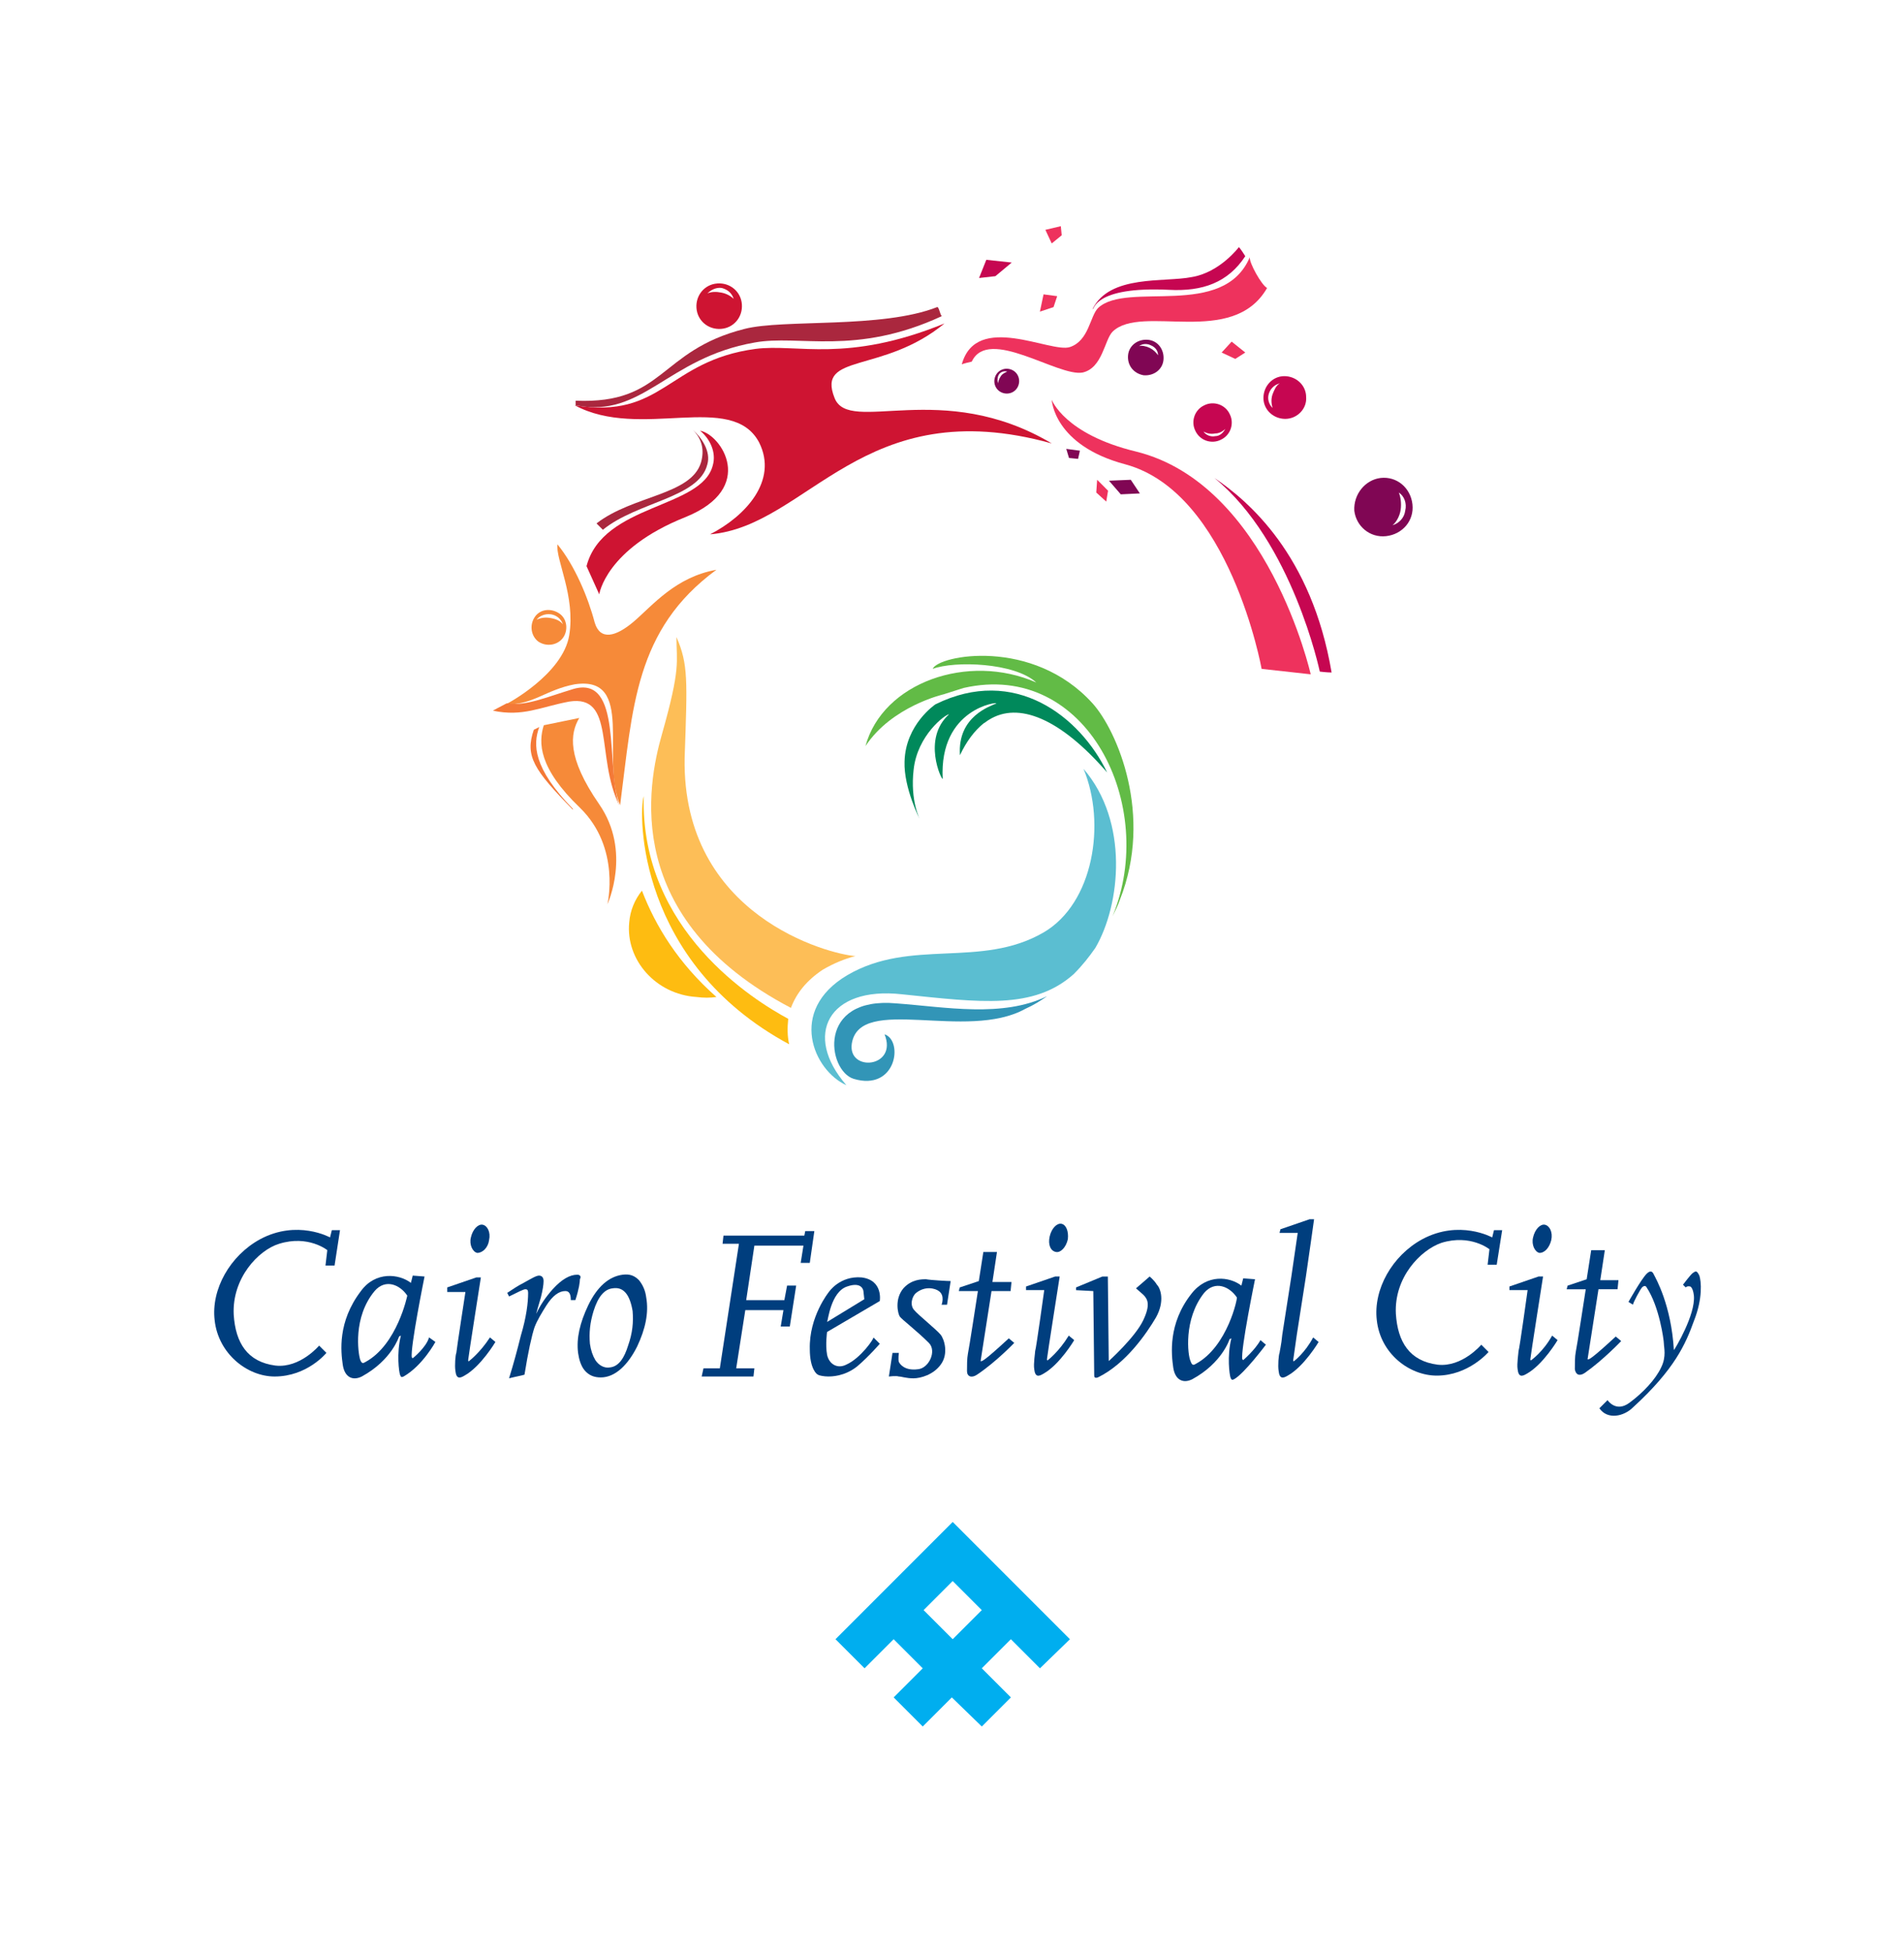 <?xml version="1.0" encoding="UTF-8"?>
<svg xmlns="http://www.w3.org/2000/svg" width="160" height="164" viewBox="0 0 160 164" fill="none">
  <path d="M116.021 40.149C117.395 39.996 118.54 40.989 118.693 42.363C118.846 43.738 117.854 44.882 116.479 45.036C115.105 45.189 113.96 44.196 113.807 42.898C113.73 41.524 114.723 40.302 116.021 40.149ZM117.549 41.372C117.702 41.754 117.777 42.288 117.702 42.823C117.625 43.358 117.32 43.893 117.015 44.121C117.55 43.968 118.008 43.51 118.085 42.9C118.238 42.288 118.008 41.678 117.55 41.372" fill="#800654"></path>
  <path d="M94.795 29.841C94.872 29.001 95.635 28.467 96.474 28.543C97.314 28.62 97.849 29.383 97.772 30.223C97.696 31.062 96.933 31.597 96.093 31.521C95.253 31.367 94.718 30.681 94.795 29.841ZM95.711 29.078C95.94 29.001 96.323 29.078 96.628 29.231C96.933 29.385 97.162 29.613 97.314 29.843C97.314 29.461 97.086 29.156 96.703 29.003C96.398 28.85 96.016 28.85 95.71 29.08" fill="#800654"></path>
  <path d="M84.18 32.972C83.646 32.743 83.417 32.132 83.646 31.597C83.874 31.062 84.485 30.834 85.02 31.062C85.555 31.291 85.783 31.902 85.555 32.437C85.327 32.972 84.715 33.2 84.18 32.972ZM83.876 32.209C83.876 32.055 83.952 31.827 84.104 31.597C84.256 31.367 84.485 31.292 84.639 31.216C84.41 31.139 84.104 31.216 83.952 31.444C83.799 31.672 83.799 31.98 83.876 32.209Z" fill="#800654"></path>
  <path d="M92.046 79.625C91.511 80.388 90.977 81.076 90.213 81.839C86.853 84.816 82.424 84.207 75.782 83.519C69.597 82.832 67.46 86.954 71.124 91.154C68.375 89.933 66.16 84.893 71.2 81.916C76.545 78.785 82.424 81.381 87.693 78.327C91.893 75.883 92.961 69.164 91.053 64.584C94.872 69.012 94.184 75.961 92.046 79.625Z" fill="#5BBED1"></path>
  <path d="M87.999 83.672C87.464 84.053 86.855 84.435 86.166 84.741C81.203 87.49 72.27 83.52 71.583 87.644C71.202 90.088 75.477 89.705 74.332 86.881C75.935 87.415 75.325 91.691 71.737 90.623C69.522 89.936 68.606 83.673 75.325 84.285C79.449 84.59 84.259 85.506 88.001 83.673" fill="#3295B7"></path>
  <path d="M66.467 84.665C52.189 77.182 54.403 65.958 55.624 61.681C57.227 56.032 56.845 55.649 56.845 53.511C57.838 55.802 57.762 57.1 57.532 63.666C57.303 76.951 69.672 80.158 71.887 80.311C70.97 80.54 70.054 80.923 69.138 81.456C67.763 82.372 66.923 83.442 66.465 84.663" fill="#FDBE57"></path>
  <path d="M66.314 87.719C53.562 80.846 53.638 68.401 54.096 66.874C53.792 78.175 63.411 84.055 66.237 85.581C66.16 86.344 66.16 87.032 66.314 87.719Z" fill="#FEBC11"></path>
  <path d="M79.294 58.323C79.294 58.323 74.942 59.316 72.728 62.674C74.179 57.33 81.357 54.81 87.083 57.33C85.25 55.65 80.21 55.497 78.378 56.185C78.836 55.04 86.776 53.513 91.816 59.087C93.877 61.378 96.933 68.479 94.107 75.58C93.954 76.038 93.725 76.496 93.496 76.954C97.313 67.716 91.358 55.422 80.973 57.789L79.294 58.323Z" fill="#62BB46"></path>
  <path d="M93.039 64.889C89.069 60.307 85.557 58.932 83.113 60.46C82.959 60.537 82.808 60.688 82.654 60.765C81.891 61.377 81.203 62.293 80.669 63.437C80.44 60.154 83.264 59.314 83.722 59.086C83.951 58.932 78.912 59.467 79.218 65.423C79.141 65.577 77.461 62.063 79.752 60.002C79.447 60.002 77.08 61.758 76.775 64.66C76.47 67.256 77.31 68.86 77.31 68.86C77.31 68.86 75.935 66.188 76.012 63.974C76.088 60.843 78.608 59.164 78.608 59.164C85.25 55.88 90.748 60.157 93.039 64.89" fill="#00895B"></path>
  <path d="M52.875 77.487C52.952 76.494 53.333 75.578 53.945 74.815C55.089 77.792 56.999 80.923 60.206 83.748C59.671 83.825 59.136 83.825 58.526 83.748C55.091 83.52 52.569 80.618 52.875 77.487Z" fill="#FEBC11"></path>
  <path d="M105.026 21.596C104.95 22.054 106.019 23.963 106.478 24.192C103.575 29.231 95.941 25.489 93.497 27.857C92.811 28.543 92.657 30.911 90.978 31.292C88.917 31.674 83.038 27.399 81.663 30.376C80.977 30.529 80.823 30.604 80.823 30.604C82.045 26.176 88.306 29.688 89.91 29.153C91.513 28.618 91.59 26.557 92.278 25.869C94.722 23.578 102.814 26.862 105.03 21.594" fill="#EE325D"></path>
  <path d="M106.019 56.185C106.019 56.185 103.347 41.372 94.567 39.005C88.534 37.402 88.382 33.583 88.382 33.583C88.382 33.583 89.452 36.485 95.483 37.935C106.554 40.684 110.143 56.642 110.143 56.642L106.019 56.185Z" fill="#EE325D"></path>
  <path d="M50.356 49.924C50.356 49.924 50.891 46.107 57.61 43.433C63.643 40.989 60.587 36.484 58.831 36.179C59.671 36.865 60.206 38.011 59.901 39.081C58.984 42.746 50.663 42.288 49.288 47.556L50.356 49.924Z" fill="#CE1432"></path>
  <path d="M45.698 60.918C45.239 62.369 45.239 64.507 48.752 67.868C52.187 71.228 51.042 75.961 51.042 75.961C51.042 75.961 53.103 71.533 50.356 67.562C47.609 63.592 47.912 61.606 48.677 60.309L45.699 60.92L45.698 60.918Z" fill="#F68A39"></path>
  <path d="M45.316 61.072C44.781 62.523 44.781 64.507 48.142 67.944V68.021C44.858 64.66 44.095 63.516 44.858 61.301L45.316 61.072Z" fill="#F47937"></path>
  <path d="M50.126 43.968C53.18 41.6 58.067 41.6 58.906 38.851C59.211 37.782 58.983 36.865 58.22 36.102C58.983 36.789 59.748 37.935 59.441 39.005C58.755 41.83 53.562 42.135 50.661 44.502L50.126 43.968Z" fill="#AA273E"></path>
  <path d="M48.294 34.041C55.699 35.263 56.082 30.299 63.488 29.308C67 28.85 71.124 30.529 79.371 27.17C74.179 31.445 68.605 29.614 70.132 33.431C71.354 36.562 79.142 31.752 88.381 37.248C72.498 32.82 67.918 44.198 59.671 44.884C62.648 43.356 65.397 40.379 63.795 37.172C61.504 32.82 53.79 37.019 48.294 34.041Z" fill="#CE1432"></path>
  <path d="M58.526 25.871C58.45 24.801 59.213 23.885 60.282 23.81C61.352 23.733 62.268 24.496 62.343 25.566C62.42 26.636 61.657 27.552 60.587 27.627C59.518 27.704 58.601 26.941 58.526 25.871ZM59.443 24.65C59.748 24.496 60.206 24.496 60.587 24.573C61.045 24.65 61.427 24.878 61.657 25.108C61.504 24.65 61.199 24.345 60.664 24.192C60.206 24.115 59.748 24.345 59.443 24.65Z" fill="#CE1432"></path>
  <path d="M48.37 33.66C55.852 33.965 55.319 29.46 62.572 27.627C65.856 26.787 74.101 27.627 78.759 25.794C78.912 25.794 78.987 26.406 79.141 26.557C71.887 29.918 67.153 28.085 63.411 28.772C56.006 30.069 54.02 35.186 48.37 34.04C48.37 33.581 48.37 33.813 48.37 33.66Z" fill="#AA273E"></path>
  <path d="M42.491 59.162C42.567 59.162 47.301 56.643 47.835 53.359C48.37 50.076 46.691 47.022 46.842 45.724C48.294 47.48 49.438 50.229 49.973 52.29C50.431 53.818 51.729 53.511 53.257 52.213C54.859 50.839 56.769 48.471 60.204 47.861C53.332 52.901 53.18 59.467 52.111 67.638C50.431 63.744 53.408 56.718 48.294 57.483C45.849 57.941 44.781 59.239 42.491 59.162Z" fill="#F68A39"></path>
  <path d="M45.239 53.894C44.628 53.436 44.476 52.52 44.935 51.833C45.393 51.147 46.309 51.07 46.995 51.528C47.682 51.986 47.759 52.979 47.3 53.589C46.842 54.201 45.926 54.352 45.239 53.894ZM45.088 52.062C45.393 51.908 45.774 51.833 46.233 51.908C46.691 51.985 47.072 52.136 47.302 52.443C47.149 51.985 46.767 51.68 46.309 51.603C45.774 51.527 45.316 51.757 45.088 52.062Z" fill="#F68A39"></path>
  <path d="M41.422 59.697C41.422 59.697 41.957 59.392 42.567 59.086C44.246 59.314 45.698 58.627 48.217 57.864C52.34 56.72 50.889 64.43 52.034 67.638C50.048 63.591 51.729 58.322 47.834 58.932C45.39 59.391 43.94 60.23 41.419 59.696" fill="#F47937"></path>
  <path d="M108.004 35.186C107.011 35.186 106.171 34.423 106.171 33.43C106.171 32.437 106.934 31.597 107.927 31.597C108.92 31.597 109.76 32.36 109.76 33.353C109.836 34.346 108.997 35.186 108.004 35.186ZM106.936 34.27C106.859 33.965 106.782 33.583 106.936 33.125C107.089 32.743 107.24 32.362 107.547 32.209C107.165 32.285 106.784 32.59 106.631 33.048C106.477 33.507 106.631 33.965 106.936 34.27Z" fill="#C60651"></path>
  <path d="M103.347 34.804C103.728 35.568 103.423 36.56 102.584 36.942C101.821 37.324 100.828 37.019 100.446 36.179C100.065 35.416 100.37 34.423 101.209 34.041C101.972 33.66 102.965 33.965 103.347 34.804ZM102.964 36.027C102.735 36.255 102.429 36.409 102.124 36.409C101.742 36.485 101.438 36.409 101.131 36.255C101.359 36.56 101.742 36.714 102.124 36.637C102.506 36.637 102.81 36.334 102.964 36.027Z" fill="#C60651"></path>
  <path d="M91.816 25.948C91.969 26.101 91.816 24.038 98.231 24.345C101.056 24.498 103.194 23.733 104.645 21.519C104.263 20.908 104.11 20.756 104.11 20.756C104.11 20.756 102.507 22.894 100.14 23.275C97.849 23.733 93.266 23.047 91.816 25.948Z" fill="#C60651"></path>
  <path d="M110.906 56.413C110.906 56.413 108.615 45.494 102.049 40.149C104.875 42.058 110.219 46.563 111.899 56.49C111.517 56.49 110.906 56.413 110.906 56.413Z" fill="#C60651"></path>
  <path d="M82.273 23.352L82.883 21.824L85.02 22.054L83.647 23.198L82.273 23.352Z" fill="#C60651"></path>
  <path d="M87.388 26.177L87.693 24.726L88.839 24.878L88.534 25.794L87.388 26.177Z" fill="#EE325D"></path>
  <path d="M89.602 37.707L89.832 38.47L90.595 38.546L90.748 37.858L89.602 37.707Z" fill="#800654"></path>
  <path d="M102.659 29.613L103.499 28.697L104.645 29.613L103.805 30.148L102.659 29.613Z" fill="#EE325D"></path>
  <path d="M92.198 40.302L93.114 41.219L92.962 42.135L92.123 41.372L92.198 40.302Z" fill="#EE325D"></path>
  <path d="M93.191 40.379L95.023 40.302L95.787 41.447L94.184 41.524L93.191 40.379Z" fill="#800654"></path>
  <path d="M88.381 20.45L87.846 19.305L89.144 19L89.22 19.763L88.381 20.45Z" fill="#EE325D"></path>
  <path d="M77.614 135.25L80.058 132.806L82.503 135.25L80.058 137.694L77.614 135.25ZM89.908 137.694L80.058 127.844L70.209 137.694L72.653 140.138L75.097 137.694L77.541 140.138L75.097 142.582L77.541 145.026L79.985 142.582L82.504 145.026L84.948 142.582L82.504 140.138L84.948 137.694L87.392 140.138L89.912 137.694H89.908Z" fill="#00AEEF"></path>
  <path d="M108.748 114.329C108.748 114.329 108.672 114.406 108.672 114.252C108.672 114.176 108.825 113.26 108.976 112.115L109.74 107.228C110.044 105.167 110.426 102.418 110.426 102.418H110.044L107.6 103.258L107.524 103.563H109.052L108.517 107.228L107.754 112.115C107.677 112.955 107.525 113.566 107.525 113.643C107.449 113.796 107.372 114.712 107.449 115.17C107.525 115.857 107.83 115.782 108.212 115.552C109.586 114.789 110.808 112.726 110.808 112.726L110.349 112.345C109.663 113.643 108.747 114.331 108.747 114.331L108.748 114.329Z" fill="#003E7E"></path>
  <path d="M96.608 107.228L95.463 108.221L96.074 108.756C96.456 109.138 96.686 109.596 96.074 110.894C95.388 112.345 93.172 114.329 93.172 114.329L93.096 107.228H92.637L90.423 108.145V108.373L91.874 108.45L91.951 115.55C91.951 115.704 92.028 115.779 92.256 115.704C94.623 114.559 96.379 111.962 97.142 110.664C97.905 109.289 97.524 108.22 97.219 107.915C96.991 107.533 96.608 107.228 96.608 107.228Z" fill="#003E7E"></path>
  <path d="M104.471 114.252L104.395 114.176C104.242 113.413 105.464 107.457 105.464 107.457L104.471 107.38L104.318 107.991C103.325 107.228 101.416 106.998 100.118 108.678C98.132 111.197 98.439 113.794 98.59 114.862C98.742 115.93 99.43 116.237 100.193 115.855C102.712 114.481 103.324 112.495 103.324 112.495L103.477 112.418C103.095 113.946 103.324 115.472 103.4 115.702C103.477 115.932 103.553 115.93 103.705 115.855C104.545 115.397 106.378 112.953 106.378 112.953L105.919 112.571C105.461 113.411 104.468 114.251 104.468 114.251L104.471 114.252ZM100.501 114.557C100.348 114.634 100.196 114.786 100.043 114.329C99.815 113.871 99.432 110.817 101.188 108.603C102.104 107.533 103.325 108.068 103.937 108.984C104.013 108.984 103.174 113.106 100.501 114.557Z" fill="#003E7E"></path>
  <path d="M77.824 107.457C77.443 107.457 76.603 107.457 75.915 108.22C75.152 109.136 75.457 110.357 75.61 110.587C75.763 110.815 77.061 111.808 78.054 112.801C78.741 113.488 78.054 114.939 77.138 115.016C75.993 115.169 75.61 114.557 75.535 114.404C75.458 114.176 75.535 113.641 75.535 113.641H75L74.695 115.627C74.695 115.627 75.307 115.55 75.535 115.627C75.763 115.627 76.146 115.78 76.756 115.78C77.366 115.78 78.436 115.475 79.047 114.636C79.734 113.719 79.352 112.498 79.047 112.116C78.666 111.658 77.138 110.437 76.833 110.056C76.451 109.674 76.605 108.911 76.986 108.604C77.749 107.993 78.589 108.223 78.895 108.451C79.43 108.833 79.124 109.596 79.124 109.596H79.582L79.887 107.61C79.659 107.61 78.206 107.533 77.824 107.457Z" fill="#003E7E"></path>
  <path d="M88.056 114.252C88.056 114.252 87.979 114.329 87.979 114.176C87.979 114.023 89.049 107.227 89.049 107.227H88.667L86.223 108.066V108.371H87.751C87.751 108.371 87.064 113.335 86.988 113.488C86.988 113.641 86.834 114.557 86.911 115.016C86.988 115.702 87.293 115.627 87.674 115.397C89.049 114.634 90.27 112.571 90.27 112.571L89.812 112.19C88.972 113.564 88.056 114.252 88.056 114.252Z" fill="#003E7E"></path>
  <path d="M67.668 103.41L67.591 103.791H60.797L60.72 104.479H62.095L60.49 114.941H59.116L58.964 115.627H63.316L63.393 114.941H61.865L62.63 110.052H65.835L65.607 111.427H66.37L66.905 107.991H66.142L65.912 109.213H62.705L63.393 104.633H67.516L67.286 106.082H68.049L68.433 103.41H67.668Z" fill="#003E7E"></path>
  <path d="M82.404 114.329L83.321 108.45H84.923L85 107.687H83.397L83.779 105.167H82.634L82.253 107.611L80.65 108.146L80.573 108.451H82.176C82.176 108.451 81.413 113.414 81.336 113.719C81.26 114.101 81.26 114.712 81.26 115.17C81.26 115.629 81.641 115.782 82.099 115.475C83.702 114.406 85.23 112.803 85.23 112.803L84.772 112.421C82.786 114.254 82.481 114.406 82.404 114.329Z" fill="#003E7E"></path>
  <path d="M71.105 114.634C70.342 115.016 69.654 114.557 69.502 113.794C69.349 112.955 69.502 111.885 69.502 111.885L73.931 109.289C73.931 109.289 74.236 107.533 72.403 107.303C70.57 107.15 69.654 108.525 69.654 108.525C69.654 108.525 67.975 110.586 68.051 113.335C68.051 115.014 68.663 115.472 68.738 115.472C68.814 115.549 69.272 115.625 69.577 115.625C69.882 115.625 70.952 115.625 72.021 114.786C73.014 113.946 73.931 112.876 73.931 112.876L73.396 112.342C73.472 112.418 72.326 114.099 71.105 114.634ZM71.18 108.068C72.478 107.61 72.555 108.45 72.555 108.45L72.631 109.136L69.501 111.045C69.577 110.969 69.806 108.526 71.18 108.068Z" fill="#003E7E"></path>
  <path d="M125.394 103.944C125.394 103.944 122.645 102.417 119.514 104.098C116.995 105.472 115.391 108.298 115.697 110.894C116.002 113.719 118.446 115.552 120.737 115.552C123.41 115.552 125.089 113.566 125.089 113.566L124.478 112.955C124.478 112.955 122.875 114.864 120.812 114.634C118.445 114.329 117.452 112.725 117.3 110.359C117.147 107.305 119.361 105.014 121.117 104.403C123.561 103.64 125.164 104.937 125.164 104.937L125.011 106.235H125.774L126.232 103.333H125.546L125.394 103.944Z" fill="#003E7E"></path>
  <path d="M142.268 106.922C142.115 106.998 141.428 107.915 141.428 107.915L141.656 108.143C141.81 107.99 142.038 108.066 142.038 108.066C142.038 108.066 142.266 108.143 142.343 108.83C142.496 110.432 140.74 113.335 140.663 113.411C140.435 109.594 139.136 107.378 138.984 107.073C138.831 106.692 138.602 106.769 138.373 106.997C137.914 107.455 136.845 109.364 136.845 109.364L137.226 109.593C137.226 109.439 137.838 108.295 137.989 108.141C138.143 107.988 138.294 107.988 138.371 108.141C139.441 109.744 139.822 112.57 139.822 112.875C139.822 113.18 140.05 113.944 139.594 114.861C139.136 115.854 138.066 116.998 136.921 117.838C135.777 118.678 135.089 117.61 135.089 117.61L134.402 118.296C135.089 119.289 136.463 118.983 137.228 118.22C140.74 115.012 141.656 112.875 142.344 110.966C143.108 109.056 142.956 107.605 142.803 107.149C142.574 106.69 142.498 106.769 142.268 106.922Z" fill="#003E7E"></path>
  <path d="M88.742 105.166C89.124 105.242 89.582 104.784 89.735 104.096C89.812 103.41 89.582 102.875 89.2 102.798C88.819 102.722 88.361 103.18 88.207 103.868C88.054 104.554 88.284 105.089 88.742 105.166Z" fill="#003E7E"></path>
  <path d="M136.235 112.65L135.777 112.268C133.791 114.101 133.486 114.254 133.409 114.177L134.326 108.298H135.928L136.005 107.535H134.477L134.859 105.016H133.714L133.333 107.46L131.73 107.995L131.653 108.3H133.256C133.256 108.3 132.493 113.263 132.416 113.568C132.34 113.949 132.34 114.561 132.34 115.019C132.416 115.477 132.721 115.63 133.179 115.324C134.707 114.254 136.233 112.651 136.233 112.651L136.235 112.65Z" fill="#003E7E"></path>
  <path d="M130.357 104.174C130.51 103.488 130.204 102.953 129.822 102.877C129.441 102.8 128.983 103.258 128.829 103.946C128.676 104.558 128.983 105.167 129.364 105.244C129.822 105.244 130.204 104.786 130.357 104.174Z" fill="#003E7E"></path>
  <path d="M128.676 114.252C128.676 114.252 128.599 114.329 128.599 114.176C128.599 114.023 129.669 107.227 129.669 107.227H129.287L126.843 108.066V108.371H128.371C128.371 108.371 127.685 113.335 127.608 113.488C127.608 113.641 127.455 114.557 127.531 115.016C127.608 115.702 127.913 115.627 128.294 115.397C129.669 114.634 130.89 112.571 130.89 112.571L130.432 112.19C129.669 113.564 128.676 114.252 128.676 114.252Z" fill="#003E7E"></path>
  <path d="M34.683 114.099L34.606 114.023C34.453 113.26 35.676 107.227 35.676 107.227L34.683 107.15L34.53 107.762C33.537 106.998 31.552 106.769 30.33 108.448C28.344 111.044 28.65 113.564 28.802 114.632C28.954 115.7 29.642 116.007 30.405 115.625C32.924 114.251 33.535 112.265 33.535 112.265L33.688 112.188C33.307 113.716 33.535 115.242 33.612 115.472C33.688 115.702 33.765 115.7 33.917 115.625C35.52 114.709 36.589 112.723 36.589 112.723L36.054 112.342C35.826 113.181 34.68 114.098 34.68 114.098L34.683 114.099ZM30.713 114.406C30.56 114.482 30.408 114.634 30.255 114.177C30.101 113.643 29.643 110.665 31.476 108.451C32.392 107.382 33.614 107.916 34.225 108.833C34.225 108.833 33.385 112.955 30.713 114.406Z" fill="#003E7E"></path>
  <path d="M41.098 104.174C41.251 103.488 40.944 102.953 40.563 102.877C40.181 102.8 39.723 103.258 39.57 103.946C39.417 104.558 39.723 105.167 40.105 105.244C40.563 105.244 41.021 104.786 41.098 104.174Z" fill="#003E7E"></path>
  <path d="M39.416 114.329C39.416 114.329 39.34 114.406 39.34 114.252C39.34 114.099 40.409 107.303 40.409 107.303H40.028L37.584 108.143V108.525H39.111C39.111 108.525 38.348 113.488 38.348 113.641C38.272 113.794 38.195 114.711 38.272 115.169C38.348 115.855 38.653 115.78 39.035 115.55C40.409 114.787 41.631 112.725 41.631 112.725L41.172 112.343C40.333 113.641 39.416 114.329 39.416 114.329Z" fill="#003E7E"></path>
  <path d="M27.734 103.944C27.734 103.944 24.985 102.417 21.854 104.098C19.335 105.472 17.731 108.298 18.037 110.894C18.342 113.719 20.786 115.627 23.077 115.627C25.826 115.627 27.429 113.641 27.429 113.641L26.818 113.03C26.818 113.03 25.215 114.939 23.152 114.709C20.785 114.404 19.792 112.8 19.64 110.434C19.487 107.38 21.701 105.012 23.457 104.478C25.901 103.715 27.504 105.012 27.504 105.012L27.351 106.31H28.114L28.572 103.333H27.886L27.732 103.944H27.734Z" fill="#003E7E"></path>
  <path d="M48.733 107.152C48.656 107.075 48.58 107.075 48.505 107.075C47.893 107.075 47.207 107.457 46.444 108.296C45.832 108.983 45.374 109.671 45.069 110.357C45.069 110.281 45.223 109.746 45.451 108.983C45.604 108.371 45.679 107.913 45.679 107.608C45.679 107.303 45.526 107.15 45.298 107.15C45.069 107.15 44.686 107.378 44 107.761C43.542 107.99 43.083 108.296 42.625 108.601L42.779 108.906C43.542 108.525 44 108.295 44.153 108.295C44.306 108.295 44.381 108.371 44.381 108.6C44.381 109.439 44.228 110.661 43.77 112.188C43.465 113.41 43.158 114.556 42.777 115.777C43.388 115.624 43.846 115.549 44.075 115.472C44.38 113.563 44.686 112.188 44.914 111.502C45.143 110.89 45.526 110.281 45.907 109.669C46.442 108.829 46.977 108.448 47.51 108.448C47.815 108.448 47.968 108.676 47.968 109.211H48.35C48.655 108.295 48.731 107.683 48.731 107.455C48.808 107.302 48.808 107.225 48.731 107.15L48.733 107.152Z" fill="#003E7E"></path>
  <path d="M53.695 107.533C53.313 107.152 52.932 106.998 52.32 107.075C51.176 107.228 50.183 108.068 49.418 109.671C48.731 111.122 48.425 112.42 48.578 113.641C48.655 114.176 48.806 114.711 49.113 115.092C49.495 115.55 49.953 115.704 50.487 115.704C51.709 115.704 52.778 114.634 53.541 113.108C54.228 111.657 54.534 110.282 54.304 108.984C54.228 108.373 54.001 107.915 53.695 107.533ZM52.78 113.031C52.475 114.024 52.017 114.787 51.252 114.864C50.794 114.941 50.336 114.711 50.031 114.252C49.803 113.871 49.649 113.413 49.573 112.878C49.496 111.962 49.573 111.122 49.878 110.129C50.259 108.908 50.794 108.296 51.48 108.22C52.397 108.066 52.932 108.754 53.16 110.129C53.236 111.045 53.161 111.962 52.78 113.031Z" fill="#003E7E"></path>
</svg>
